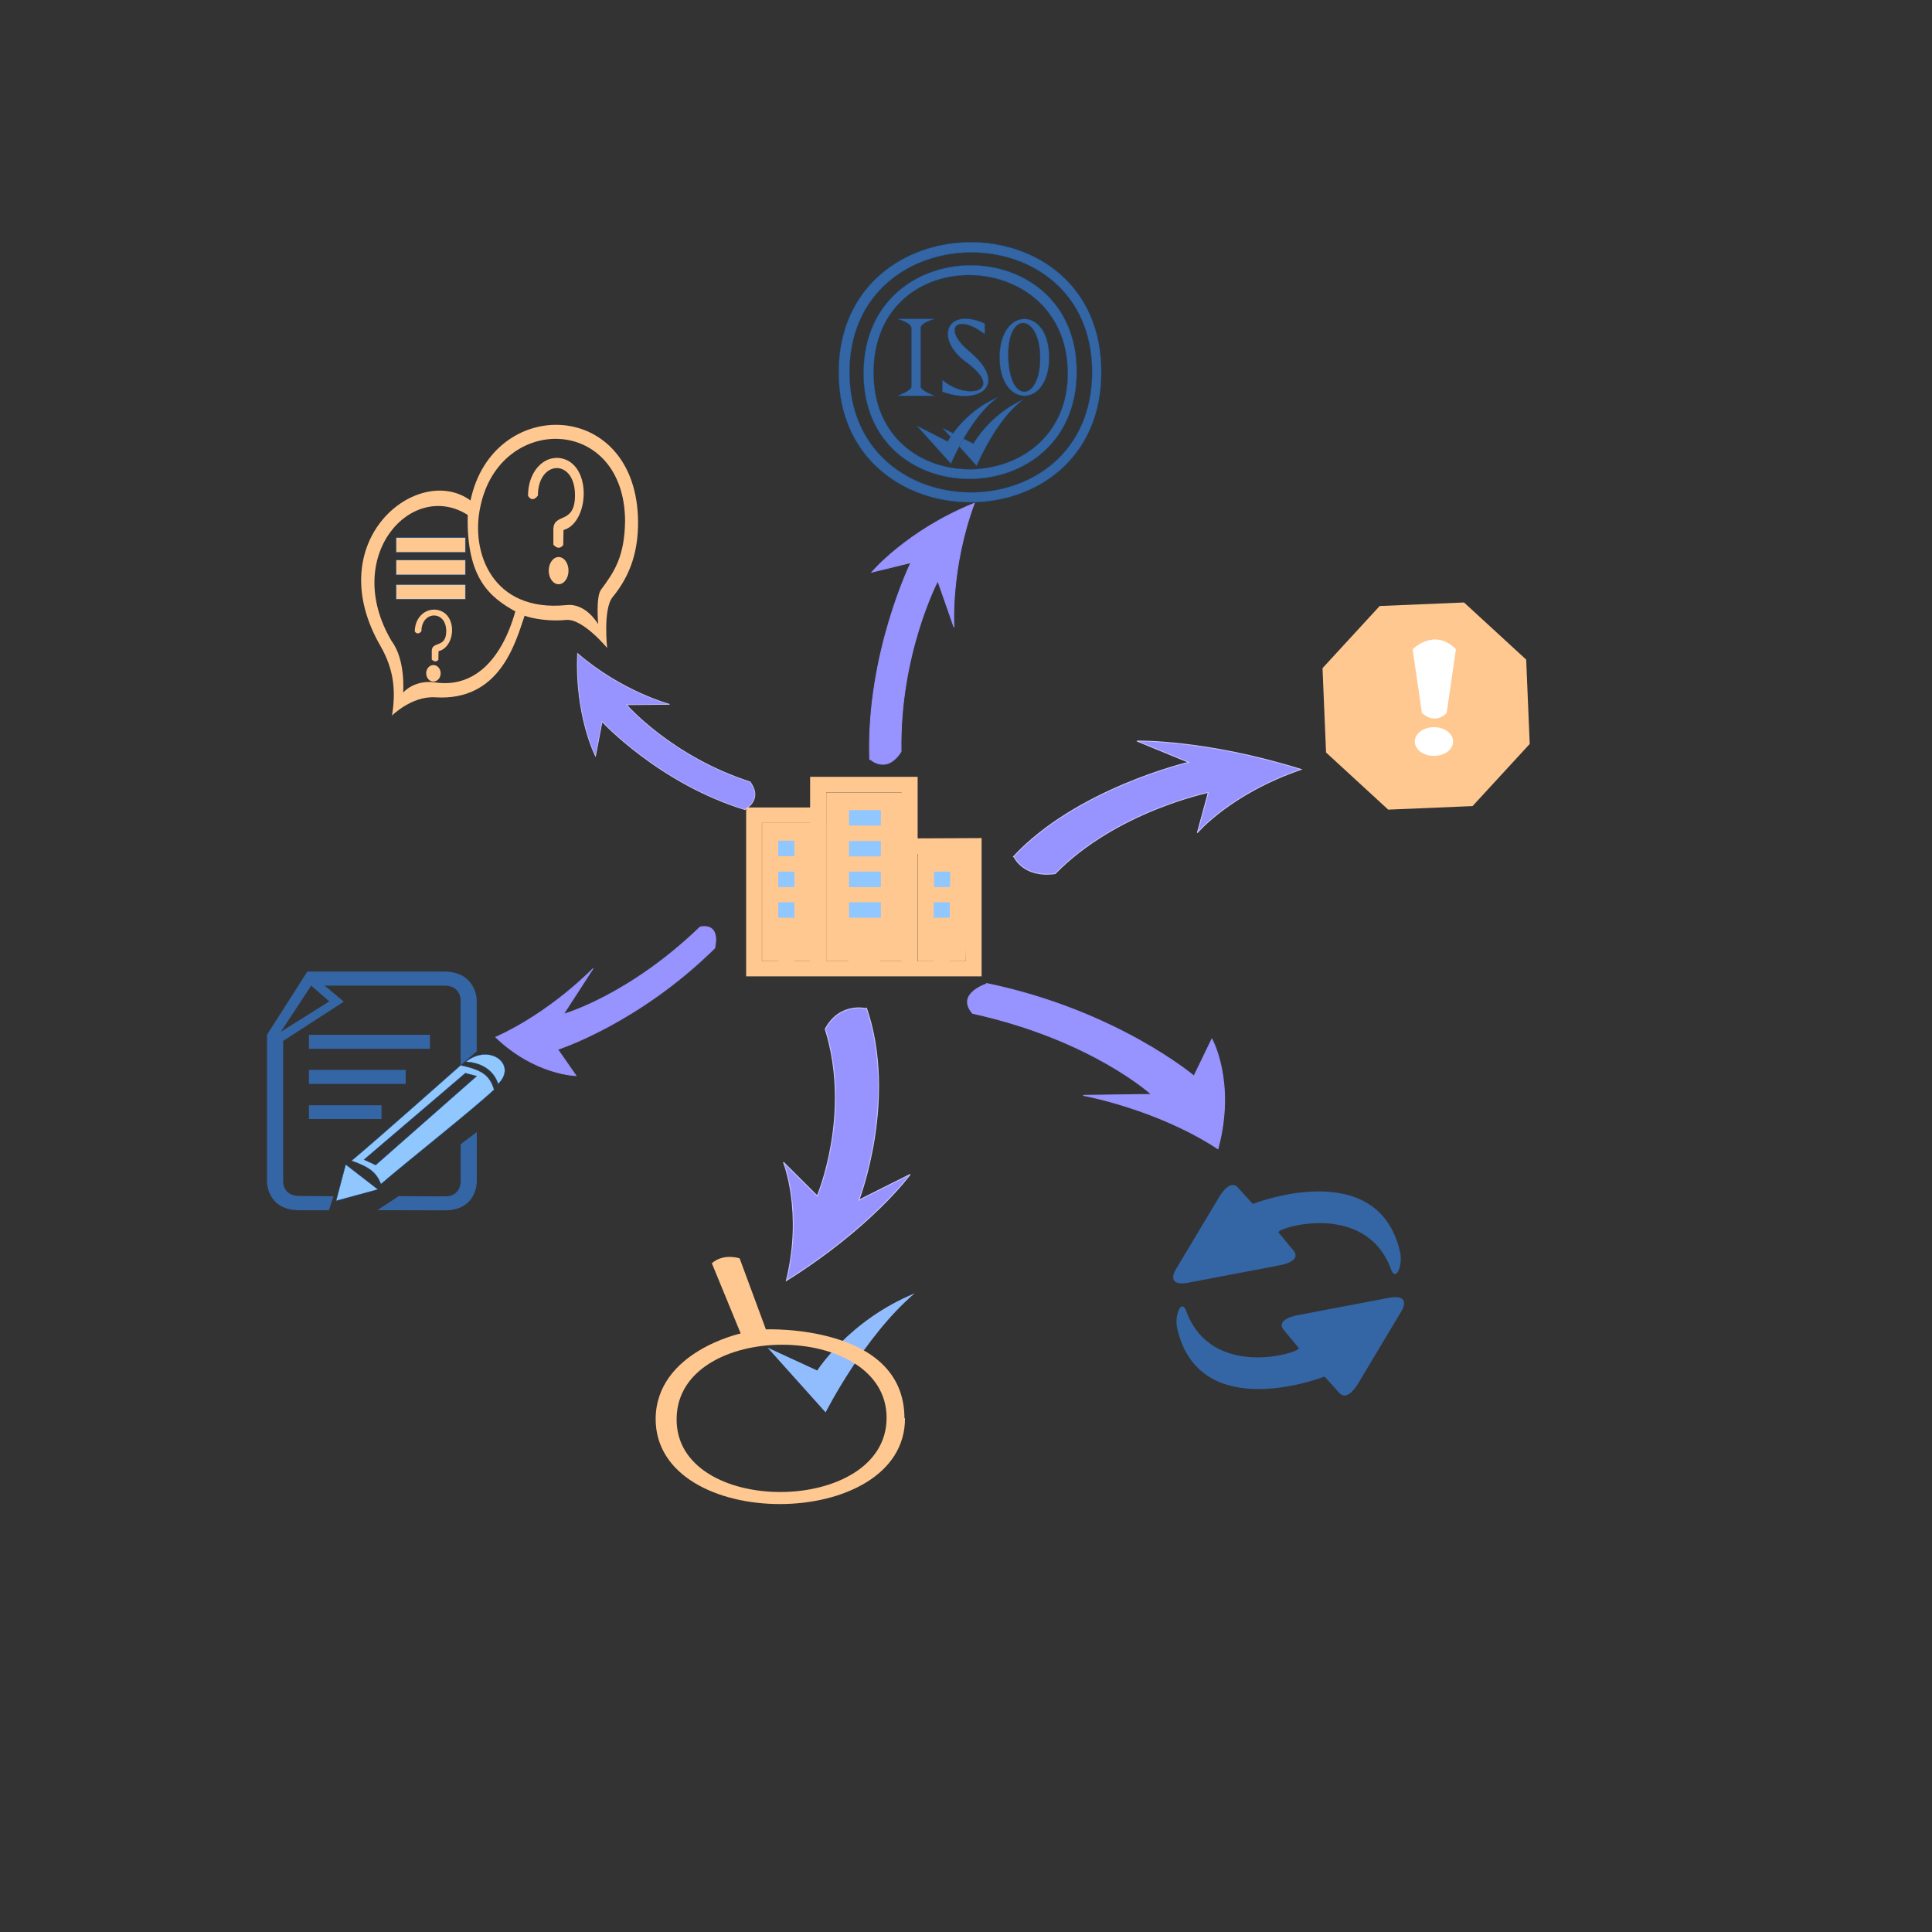 <?xml version="1.0" encoding="UTF-8" standalone="no"?>
<svg
   width="50mm"
   height="50mm"
   viewBox="0 0 50 50"
   version="1.1"
   id="svg2613"
   inkscape:version="1.2.2 (732a01da63, 2022-12-09)"
   sodipodi:docname="quality-small.svg"
   xmlns:inkscape="http://www.inkscape.org/namespaces/inkscape"
   xmlns:sodipodi="http://sodipodi.sourceforge.net/DTD/sodipodi-0.dtd"
   xmlns="http://www.w3.org/2000/svg"
   xmlns:svg="http://www.w3.org/2000/svg"
   xmlns:rdf="http://www.w3.org/1999/02/22-rdf-syntax-ns#"
   xmlns:cc="http://creativecommons.org/ns#"
   xmlns:dc="http://purl.org/dc/elements/1.1/">
  <rect x="0" y="0" width="50" height="50" fill="#333333" stroke="none"/>
  <defs
     id="defs2607">
    <linearGradient
       id="linearGradient5452"
       inkscape:swatch="solid">
      <stop
         style="stop-color:#90c7ff;stop-opacity:1;"
         offset="0"
         id="stop5450" />
    </linearGradient>
    <marker
       style="overflow:visible"
       id="marker16629"
       refX="0"
       refY="0"
       orient="auto"
       inkscape:stockid="Arrow1Mstart"
       inkscape:isstock="true">
      <path
         transform="matrix(0.4,0,0,0.4,4,0)"
         style="fill:#ffc890;fill-opacity:1;fill-rule:evenodd;stroke:#ffc890;stroke-width:1pt;stroke-opacity:1"
         d="M 0,0 5,-5 -12.5,0 5,5 Z"
         id="path16627" />
    </marker>
    <marker
       style="overflow:visible"
       id="marker16235"
       refX="0"
       refY="0"
       orient="auto"
       inkscape:stockid="Arrow1Mstart"
       inkscape:isstock="true">
      <path
         transform="matrix(0.4,0,0,0.4,4,0)"
         style="fill:#0b539d;fill-opacity:1;fill-rule:evenodd;stroke:#0b539d;stroke-width:1pt;stroke-opacity:1"
         d="M 0,0 5,-5 -12.5,0 5,5 Z"
         id="path16233" />
    </marker>
    <marker
       style="overflow:visible"
       id="marker15847"
       refX="0"
       refY="0"
       orient="auto"
       inkscape:stockid="Arrow1Mstart"
       inkscape:isstock="true">
      <path
         transform="matrix(0.4,0,0,0.4,4,0)"
         style="fill:#e5e50c;fill-opacity:1;fill-rule:evenodd;stroke:#e5e50c;stroke-width:1pt;stroke-opacity:1"
         d="M 0,0 5,-5 -12.5,0 5,5 Z"
         id="path15845" />
    </marker>
    <marker
       style="overflow:visible"
       id="marker15465"
       refX="0"
       refY="0"
       orient="auto"
       inkscape:stockid="Arrow1Mstart"
       inkscape:isstock="true">
      <path
         transform="matrix(0.4,0,0,0.4,4,0)"
         style="fill:#ffc890;fill-opacity:1;fill-rule:evenodd;stroke:#ffc890;stroke-width:1pt;stroke-opacity:1"
         d="M 0,0 5,-5 -12.5,0 5,5 Z"
         id="path15463" />
    </marker>
    <marker
       style="overflow:visible"
       id="marker15089"
       refX="0"
       refY="0"
       orient="auto"
       inkscape:stockid="Arrow1Mstart"
       inkscape:isstock="true">
      <path
         transform="matrix(0.4,0,0,0.4,4,0)"
         style="fill:#e5e50c;fill-opacity:1;fill-rule:evenodd;stroke:#e5e50c;stroke-width:1pt;stroke-opacity:1"
         d="M 0,0 5,-5 -12.5,0 5,5 Z"
         id="path15087" />
    </marker>
    <marker
       style="overflow:visible"
       id="marker14725"
       refX="0"
       refY="0"
       orient="auto"
       inkscape:stockid="Arrow1Mstart"
       inkscape:isstock="true">
      <path
         transform="matrix(0.4,0,0,0.4,4,0)"
         style="fill:#0b539d;fill-opacity:1;fill-rule:evenodd;stroke:#0b539d;stroke-width:1pt;stroke-opacity:1"
         d="M 0,0 5,-5 -12.5,0 5,5 Z"
         id="path14723" />
    </marker>
    <marker
       style="overflow:visible"
       id="marker14139"
       refX="0"
       refY="0"
       orient="auto"
       inkscape:stockid="Arrow1Mstart"
       inkscape:isstock="true">
      <path
         transform="matrix(0.4,0,0,0.4,4,0)"
         style="fill:#ffc890;fill-opacity:1;fill-rule:evenodd;stroke:#ffc890;stroke-width:1pt;stroke-opacity:1"
         d="M 0,0 5,-5 -12.5,0 5,5 Z"
         id="path14137" />
    </marker>
    <marker
       style="overflow:visible"
       id="Arrow2Mstart"
       refX="0"
       refY="0"
       orient="auto"
       inkscape:stockid="Arrow2Mstart"
       inkscape:isstock="true">
      <path
         transform="scale(0.6)"
         d="M 8.719,4.034 -2.207,0.016 8.719,-4.002 c -1.745,2.372 -1.735,5.617 -6e-7,8.035 z"
         style="fill:#e5e50c;fill-opacity:1;fill-rule:evenodd;stroke:#e5e50c;stroke-width:0.625;stroke-linejoin:round;stroke-opacity:1"
         id="path1688" />
    </marker>
    <marker
       style="overflow:visible"
       id="Arrow1Mstart"
       refX="0"
       refY="0"
       orient="auto"
       inkscape:stockid="Arrow1Mstart"
       inkscape:isstock="true">
      <path
         transform="matrix(0.4,0,0,0.4,4,0)"
         style="fill:#0b539d;fill-opacity:1;fill-rule:evenodd;stroke:#0b539d;stroke-width:1pt;stroke-opacity:1"
         d="M 0,0 5,-5 -12.5,0 5,5 Z"
         id="path1670" />
    </marker>
    <rect
       x="-79.507"
       y="15.214"
       width="45.773"
       height="46.17"
       id="rect5197" />
    <rect
       x="-67.336"
       y="25.4"
       width="13.758"
       height="10.716"
       id="rect5191" />
    <marker
       style="overflow:visible"
       id="Arrow1Lstart"
       refX="0.0"
       refY="0.0"
       orient="auto"
       inkscape:stockid="Arrow1Lstart"
       inkscape:isstock="true">
      <path
         transform="scale(0.8) translate(12.5,0)"
         style="fill-rule:evenodd;stroke:#90c7ff;stroke-width:1pt;stroke-opacity:1;fill:#90c7ff;fill-opacity:1"
         d="M 0.0,0.0 L 5.0,-5.0 L -12.5,0.0 L 5.0,5.0 L 0.0,0.0 z "
         id="path1664" />
    </marker>
    <pattern
       id="EMFhbasepattern"
       patternUnits="userSpaceOnUse"
       width="6"
       height="6"
       x="0"
       y="0" />
    <pattern
       id="EMFhbasepattern-4"
       patternUnits="userSpaceOnUse"
       width="6"
       height="6"
       x="0"
       y="0" />
    <pattern
       id="EMFhbasepattern-6"
       patternUnits="userSpaceOnUse"
       width="6"
       height="6"
       x="0"
       y="0" />
    <pattern
       id="EMFhbasepattern-65"
       patternUnits="userSpaceOnUse"
       width="6"
       height="6"
       x="0"
       y="0" />
    <pattern
       id="EMFhbasepattern-63"
       patternUnits="userSpaceOnUse"
       width="6"
       height="6"
       x="0"
       y="0" />
    <marker
       style="overflow:visible"
       id="Arrow1Lstart-3"
       refX="0.0"
       refY="0.0"
       orient="auto"
       inkscape:stockid="Arrow1Lstart"
       inkscape:isstock="true">
      <path
         transform="scale(0.8) translate(12.5,0)"
         style="fill-rule:evenodd;stroke:#e5e50c;stroke-width:1pt;stroke-opacity:1;fill:#e5e50c;fill-opacity:1"
         d="M 0.0,0.0 L 5.0,-5.0 L -12.5,0.0 L 5.0,5.0 L 0.0,0.0 z "
         id="path1664-8" />
    </marker>
    <pattern
       id="EMFhbasepattern-7"
       patternUnits="userSpaceOnUse"
       width="6"
       height="6"
       x="0"
       y="0" />
    <pattern
       id="EMFhbasepattern-4-2"
       patternUnits="userSpaceOnUse"
       width="6"
       height="6"
       x="0"
       y="0" />
    <marker
       style="overflow:visible"
       id="Arrow1Lstart-4"
       refX="0.0"
       refY="0.0"
       orient="auto"
       inkscape:stockid="Arrow1Lstart"
       inkscape:isstock="true">
      <path
         transform="scale(0.8) translate(12.5,0)"
         style="fill-rule:evenodd;stroke:#000000;stroke-width:1.0pt"
         d="M 0.0,0.0 L 5.0,-5.0 L -12.5,0.0 L 5.0,5.0 L 0.0,0.0 z "
         id="path1664-3" />
    </marker>
    <pattern
       id="EMFhbasepattern-3"
       patternUnits="userSpaceOnUse"
       width="6"
       height="6"
       x="0"
       y="0" />
    <pattern
       id="EMFhbasepattern-79"
       patternUnits="userSpaceOnUse"
       width="6"
       height="6"
       x="0"
       y="0" />
    <marker
       style="overflow:visible"
       id="Arrow1Lstart-3-9"
       refX="0"
       refY="0"
       orient="auto"
       inkscape:stockid="Arrow1Lstart"
       inkscape:isstock="true">
      <path
         transform="matrix(0.8,0,0,0.8,10,0)"
         style="fill:#0b539d;fill-opacity:1;fill-rule:evenodd;stroke:#0b539d;stroke-width:1pt;stroke-opacity:1"
         d="M 0,0 5,-5 -12.5,0 5,5 Z"
         id="path1664-8-2" />
    </marker>
    <marker
       style="overflow:visible"
       id="Arrow1Lstart-3-9-2"
       refX="0"
       refY="0"
       orient="auto"
       inkscape:stockid="Arrow1Lstart"
       inkscape:isstock="true">
      <path
         transform="matrix(0.8,0,0,0.8,10,0)"
         style="fill:#0b539d;fill-opacity:1;fill-rule:evenodd;stroke:#0b539d;stroke-width:1pt;stroke-opacity:1"
         d="M 0,0 5,-5 -12.5,0 5,5 Z"
         id="path1664-8-2-2" />
    </marker>
    <marker
       style="overflow:visible"
       id="Arrow1Lstart-3-9-2-8"
       refX="0"
       refY="0"
       orient="auto"
       inkscape:stockid="Arrow1Lstart"
       inkscape:isstock="true">
      <path
         transform="matrix(0.8,0,0,0.8,10,0)"
         style="fill:#ffc890;fill-opacity:1;fill-rule:evenodd;stroke:#ffc890;stroke-width:1pt;stroke-opacity:1"
         d="M 0,0 5,-5 -12.5,0 5,5 Z"
         id="path1664-8-2-2-3" />
    </marker>
    <marker
       style="overflow:visible"
       id="Arrow1Lstart-3-9-2-86"
       refX="0"
       refY="0"
       orient="auto"
       inkscape:stockid="Arrow1Lstart"
       inkscape:isstock="true">
      <path
         transform="matrix(0.8,0,0,0.8,10,0)"
         style="fill:#e5e50c;fill-opacity:1;fill-rule:evenodd;stroke:#e5e50c;stroke-width:1pt;stroke-opacity:1"
         d="M 0,0 5,-5 -12.5,0 5,5 Z"
         id="path1664-8-2-2-8" />
    </marker>
    <marker
       style="overflow:visible"
       id="Arrow1Lstart-3-9-2-85"
       refX="0"
       refY="0"
       orient="auto"
       inkscape:stockid="Arrow1Lstart"
       inkscape:isstock="true">
      <path
         transform="matrix(0.8,0,0,0.8,10,0)"
         style="fill:#ffc890;fill-opacity:1;fill-rule:evenodd;stroke:#ffc890;stroke-width:1pt;stroke-opacity:1"
         d="M 0,0 5,-5 -12.5,0 5,5 Z"
         id="path1664-8-2-2-4" />
    </marker>
    <marker
       style="overflow:visible"
       id="Arrow1Lstart-3-9-2-85-3"
       refX="0"
       refY="0"
       orient="auto"
       inkscape:stockid="Arrow1Lstart"
       inkscape:isstock="true">
      <path
         transform="matrix(0.8,0,0,0.8,10,0)"
         style="fill:#0b539d;fill-opacity:1;fill-rule:evenodd;stroke:#0b539d;stroke-width:1pt;stroke-opacity:1"
         d="M 0,0 5,-5 -12.5,0 5,5 Z"
         id="path1664-8-2-2-4-8" />
    </marker>
    <marker
       style="overflow:visible"
       id="Arrow1Lstart-3-9-2-85-3-9"
       refX="0"
       refY="0"
       orient="auto"
       inkscape:stockid="Arrow1Lstart"
       inkscape:isstock="true">
      <path
         transform="matrix(0.8,0,0,0.8,10,0)"
         style="fill:#e5e50c;fill-opacity:1;fill-rule:evenodd;stroke:#e5e50c;stroke-width:1pt;stroke-opacity:1"
         d="M 0,0 5,-5 -12.5,0 5,5 Z"
         id="path1664-8-2-2-4-8-7" />
    </marker>
    <marker
       style="overflow:visible"
       id="Arrow1Lstart-3-9-2-85-3-9-8"
       refX="0"
       refY="0"
       orient="auto"
       inkscape:stockid="Arrow1Lstart"
       inkscape:isstock="true">
      <path
         transform="matrix(0.8,0,0,0.8,10,0)"
         style="fill:#ffc890;fill-opacity:1;fill-rule:evenodd;stroke:#ffc890;stroke-width:1pt;stroke-opacity:1"
         d="M 0,0 5,-5 -12.5,0 5,5 Z"
         id="path1664-8-2-2-4-8-7-3" />
    </marker>
    <marker
       style="overflow:visible"
       id="Arrow1Lstart-0"
       refX="0.0"
       refY="0.0"
       orient="auto"
       inkscape:stockid="Arrow1Lstart"
       inkscape:isstock="true">
      <path
         transform="scale(0.8) translate(12.5,0)"
         style="fill-rule:evenodd;stroke:#000000;stroke-width:1.0pt"
         d="M 0.0,0.0 L 5.0,-5.0 L -12.5,0.0 L 5.0,5.0 L 0.0,0.0 z "
         id="path1664-6" />
    </marker>
    <pattern
       id="EMFhbasepattern-68"
       patternUnits="userSpaceOnUse"
       width="6"
       height="6"
       x="0"
       y="0" />
    <rect
       x="-79.507"
       y="15.214"
       width="45.773"
       height="46.17"
       id="rect5197-8" />
    <rect
       x="-67.336"
       y="25.4"
       width="13.758"
       height="10.716"
       id="rect5191-8" />
    <marker
       style="overflow:visible"
       id="Arrow1Lstart-7"
       refX="0.0"
       refY="0.0"
       orient="auto"
       inkscape:stockid="Arrow1Lstart"
       inkscape:isstock="true">
      <path
         transform="scale(0.8) translate(12.5,0)"
         style="fill-rule:evenodd;stroke:#90c7ff;stroke-width:1pt;stroke-opacity:1;fill:#90c7ff;fill-opacity:1"
         d="M 0.0,0.0 L 5.0,-5.0 L -12.5,0.0 L 5.0,5.0 L 0.0,0.0 z "
         id="path1664-4" />
    </marker>
    <pattern
       id="EMFhbasepattern-652"
       patternUnits="userSpaceOnUse"
       width="6"
       height="6"
       x="0"
       y="0" />
    <pattern
       id="EMFhbasepattern-4-4"
       patternUnits="userSpaceOnUse"
       width="6"
       height="6"
       x="0"
       y="0" />
    <pattern
       id="EMFhbasepattern-6-2"
       patternUnits="userSpaceOnUse"
       width="6"
       height="6"
       x="0"
       y="0" />
    <pattern
       id="EMFhbasepattern-65-1"
       patternUnits="userSpaceOnUse"
       width="6"
       height="6"
       x="0"
       y="0" />
    <pattern
       id="EMFhbasepattern-63-1"
       patternUnits="userSpaceOnUse"
       width="6"
       height="6"
       x="0"
       y="0" />
    <marker
       style="overflow:visible"
       id="Arrow1Lstart-3-4"
       refX="0.0"
       refY="0.0"
       orient="auto"
       inkscape:stockid="Arrow1Lstart"
       inkscape:isstock="true">
      <path
         transform="scale(0.8) translate(12.5,0)"
         style="fill-rule:evenodd;stroke:#e5e50c;stroke-width:1pt;stroke-opacity:1;fill:#e5e50c;fill-opacity:1"
         d="M 0.0,0.0 L 5.0,-5.0 L -12.5,0.0 L 5.0,5.0 L 0.0,0.0 z "
         id="path1664-8-7" />
    </marker>
    <pattern
       id="EMFhbasepattern-7-1"
       patternUnits="userSpaceOnUse"
       width="6"
       height="6"
       x="0"
       y="0" />
    <pattern
       id="EMFhbasepattern-4-2-2"
       patternUnits="userSpaceOnUse"
       width="6"
       height="6"
       x="0"
       y="0" />
    <marker
       style="overflow:visible"
       id="Arrow1Lstart-4-3"
       refX="0.0"
       refY="0.0"
       orient="auto"
       inkscape:stockid="Arrow1Lstart"
       inkscape:isstock="true">
      <path
         transform="scale(0.8) translate(12.5,0)"
         style="fill-rule:evenodd;stroke:#000000;stroke-width:1.0pt"
         d="M 0.0,0.0 L 5.0,-5.0 L -12.5,0.0 L 5.0,5.0 L 0.0,0.0 z "
         id="path1664-3-4" />
    </marker>
    <pattern
       id="EMFhbasepattern-3-0"
       patternUnits="userSpaceOnUse"
       width="6"
       height="6"
       x="0"
       y="0" />
    <pattern
       id="EMFhbasepattern-79-3"
       patternUnits="userSpaceOnUse"
       width="6"
       height="6"
       x="0"
       y="0" />
    <marker
       style="overflow:visible"
       id="Arrow1Lstart-3-9-9"
       refX="0"
       refY="0"
       orient="auto"
       inkscape:stockid="Arrow1Lstart"
       inkscape:isstock="true">
      <path
         transform="matrix(0.8,0,0,0.8,10,0)"
         style="fill:#0b539d;fill-opacity:1;fill-rule:evenodd;stroke:#0b539d;stroke-width:1pt;stroke-opacity:1"
         d="M 0,0 5,-5 -12.5,0 5,5 Z"
         id="path1664-8-2-4" />
    </marker>
    <marker
       style="overflow:visible"
       id="Arrow1Lstart-3-9-2-6"
       refX="0"
       refY="0"
       orient="auto"
       inkscape:stockid="Arrow1Lstart"
       inkscape:isstock="true">
      <path
         transform="matrix(0.8,0,0,0.8,10,0)"
         style="fill:#0b539d;fill-opacity:1;fill-rule:evenodd;stroke:#0b539d;stroke-width:1pt;stroke-opacity:1"
         d="M 0,0 5,-5 -12.5,0 5,5 Z"
         id="path1664-8-2-2-5" />
    </marker>
    <marker
       style="overflow:visible"
       id="Arrow1Lstart-3-9-2-8-7"
       refX="0"
       refY="0"
       orient="auto"
       inkscape:stockid="Arrow1Lstart"
       inkscape:isstock="true">
      <path
         transform="matrix(0.8,0,0,0.8,10,0)"
         style="fill:#ffc890;fill-opacity:1;fill-rule:evenodd;stroke:#ffc890;stroke-width:1pt;stroke-opacity:1"
         d="M 0,0 5,-5 -12.5,0 5,5 Z"
         id="path1664-8-2-2-3-2" />
    </marker>
    <marker
       style="overflow:visible"
       id="Arrow1Lstart-3-9-2-86-6"
       refX="0"
       refY="0"
       orient="auto"
       inkscape:stockid="Arrow1Lstart"
       inkscape:isstock="true">
      <path
         transform="matrix(0.8,0,0,0.8,10,0)"
         style="fill:#e5e50c;fill-opacity:1;fill-rule:evenodd;stroke:#e5e50c;stroke-width:1pt;stroke-opacity:1"
         d="M 0,0 5,-5 -12.5,0 5,5 Z"
         id="path1664-8-2-2-8-5" />
    </marker>
    <marker
       style="overflow:visible"
       id="Arrow1Lstart-3-9-2-85-37"
       refX="0"
       refY="0"
       orient="auto"
       inkscape:stockid="Arrow1Lstart"
       inkscape:isstock="true">
      <path
         transform="matrix(0.8,0,0,0.8,10,0)"
         style="fill:#ffc890;fill-opacity:1;fill-rule:evenodd;stroke:#ffc890;stroke-width:1pt;stroke-opacity:1"
         d="M 0,0 5,-5 -12.5,0 5,5 Z"
         id="path1664-8-2-2-4-5" />
    </marker>
    <marker
       style="overflow:visible"
       id="Arrow1Lstart-3-9-2-85-3-2"
       refX="0"
       refY="0"
       orient="auto"
       inkscape:stockid="Arrow1Lstart"
       inkscape:isstock="true">
      <path
         transform="matrix(0.8,0,0,0.8,10,0)"
         style="fill:#0b539d;fill-opacity:1;fill-rule:evenodd;stroke:#0b539d;stroke-width:1pt;stroke-opacity:1"
         d="M 0,0 5,-5 -12.5,0 5,5 Z"
         id="path1664-8-2-2-4-8-0" />
    </marker>
    <marker
       style="overflow:visible"
       id="Arrow1Lstart-3-9-2-85-3-9-7"
       refX="0"
       refY="0"
       orient="auto"
       inkscape:stockid="Arrow1Lstart"
       inkscape:isstock="true">
      <path
         transform="matrix(0.8,0,0,0.8,10,0)"
         style="fill:#e5e50c;fill-opacity:1;fill-rule:evenodd;stroke:#e5e50c;stroke-width:1pt;stroke-opacity:1"
         d="M 0,0 5,-5 -12.5,0 5,5 Z"
         id="path1664-8-2-2-4-8-7-9" />
    </marker>
    <marker
       style="overflow:visible"
       id="Arrow1Lstart-3-9-2-85-3-9-8-2"
       refX="0"
       refY="0"
       orient="auto"
       inkscape:stockid="Arrow1Lstart"
       inkscape:isstock="true">
      <path
         transform="matrix(0.8,0,0,0.8,10,0)"
         style="fill:#ffc890;fill-opacity:1;fill-rule:evenodd;stroke:#ffc890;stroke-width:1pt;stroke-opacity:1"
         d="M 0,0 5,-5 -12.5,0 5,5 Z"
         id="path1664-8-2-2-4-8-7-3-9" />
    </marker>
    <marker
       style="overflow:visible"
       id="Arrow1Lstart-8"
       refX="0.0"
       refY="0.0"
       orient="auto"
       inkscape:stockid="Arrow1Lstart"
       inkscape:isstock="true">
      <path
         transform="scale(0.8) translate(12.5,0)"
         style="fill-rule:evenodd;stroke:#000000;stroke-width:1.0pt"
         d="M 0.0,0.0 L 5.0,-5.0 L -12.5,0.0 L 5.0,5.0 L 0.0,0.0 z "
         id="path1664-55" />
    </marker>
    <pattern
       id="EMFhbasepattern-46"
       patternUnits="userSpaceOnUse"
       width="6"
       height="6"
       x="0"
       y="0" />
    <pattern
       id="EMFhbasepattern-4-58"
       patternUnits="userSpaceOnUse"
       width="6"
       height="6"
       x="0"
       y="0" />
    <pattern
       id="EMFhbasepattern-6-6"
       patternUnits="userSpaceOnUse"
       width="6"
       height="6"
       x="0"
       y="0" />
    <pattern
       id="EMFhbasepattern-65-3"
       patternUnits="userSpaceOnUse"
       width="6"
       height="6"
       x="0"
       y="0" />
    <pattern
       id="EMFhbasepattern-63-8"
       patternUnits="userSpaceOnUse"
       width="6"
       height="6"
       x="0"
       y="0" />
    <pattern
       id="EMFhbasepattern-3-17"
       patternUnits="userSpaceOnUse"
       width="6"
       height="6"
       x="0"
       y="0" />
    <marker
       style="overflow:visible"
       id="Arrow1Lstart-3-48"
       refX="0.0"
       refY="0.0"
       orient="auto"
       inkscape:stockid="Arrow1Lstart"
       inkscape:isstock="true">
      <path
         transform="scale(0.8) translate(12.5,0)"
         style="fill-rule:evenodd;stroke:#000000;stroke-width:1.0pt"
         d="M 0.0,0.0 L 5.0,-5.0 L -12.5,0.0 L 5.0,5.0 L 0.0,0.0 z "
         id="path1664-5" />
    </marker>
    <pattern
       id="EMFhbasepattern-5"
       patternUnits="userSpaceOnUse"
       width="6"
       height="6"
       x="0"
       y="0" />
    <rect
       x="-79.507"
       y="15.214"
       width="45.773"
       height="46.17"
       id="rect5197-89" />
    <rect
       x="-67.336"
       y="25.4"
       width="13.758"
       height="10.716"
       id="rect5191-7" />
    <marker
       style="overflow:visible"
       id="Arrow1Lstart-7-6"
       refX="0.0"
       refY="0.0"
       orient="auto"
       inkscape:stockid="Arrow1Lstart"
       inkscape:isstock="true">
      <path
         transform="scale(0.8) translate(12.5,0)"
         style="fill-rule:evenodd;stroke:#000000;stroke-width:1.0pt"
         d="M 0.0,0.0 L 5.0,-5.0 L -12.5,0.0 L 5.0,5.0 L 0.0,0.0 z "
         id="path1664-38" />
    </marker>
    <pattern
       id="EMFhbasepattern-57"
       patternUnits="userSpaceOnUse"
       width="6"
       height="6"
       x="0"
       y="0" />
    <pattern
       id="EMFhbasepattern-4-5"
       patternUnits="userSpaceOnUse"
       width="6"
       height="6"
       x="0"
       y="0" />
    <pattern
       id="EMFhbasepattern-6-2-5"
       patternUnits="userSpaceOnUse"
       width="6"
       height="6"
       x="0"
       y="0" />
    <pattern
       id="EMFhbasepattern-65-7"
       patternUnits="userSpaceOnUse"
       width="6"
       height="6"
       x="0"
       y="0" />
    <pattern
       id="EMFhbasepattern-63-1-8"
       patternUnits="userSpaceOnUse"
       width="6"
       height="6"
       x="0"
       y="0" />
    <marker
       style="overflow:visible"
       id="Arrow1Lstart-3-1"
       refX="0.0"
       refY="0.0"
       orient="auto"
       inkscape:stockid="Arrow1Lstart"
       inkscape:isstock="true">
      <path
         transform="scale(0.8) translate(12.5,0)"
         style="fill-rule:evenodd;stroke:#000000;stroke-width:1.0pt"
         d="M 0.0,0.0 L 5.0,-5.0 L -12.5,0.0 L 5.0,5.0 L 0.0,0.0 z "
         id="path1664-8-5" />
    </marker>
    <pattern
       id="EMFhbasepattern-7-9"
       patternUnits="userSpaceOnUse"
       width="6"
       height="6"
       x="0"
       y="0" />
    <pattern
       id="EMFhbasepattern-4-2-8"
       patternUnits="userSpaceOnUse"
       width="6"
       height="6"
       x="0"
       y="0" />
    <marker
       style="overflow:visible"
       id="Arrow1Lstart-4-7"
       refX="0.0"
       refY="0.0"
       orient="auto"
       inkscape:stockid="Arrow1Lstart"
       inkscape:isstock="true">
      <path
         transform="scale(0.8) translate(12.5,0)"
         style="fill-rule:evenodd;stroke:#000000;stroke-width:1.0pt"
         d="M 0.0,0.0 L 5.0,-5.0 L -12.5,0.0 L 5.0,5.0 L 0.0,0.0 z "
         id="path1664-3-1" />
    </marker>
    <pattern
       id="EMFhbasepattern-3-1"
       patternUnits="userSpaceOnUse"
       width="6"
       height="6"
       x="0"
       y="0" />
    <rect
       x="-79.507"
       y="15.214"
       width="45.773"
       height="46.17"
       id="rect5197-1" />
    <rect
       x="-67.336"
       y="25.4"
       width="13.758"
       height="10.716"
       id="rect5191-4" />
    <marker
       style="overflow:visible"
       id="Arrow1Lstart-30"
       refX="0.0"
       refY="0.0"
       orient="auto"
       inkscape:stockid="Arrow1Lstart"
       inkscape:isstock="true">
      <path
         transform="scale(0.8) translate(12.5,0)"
         style="fill-rule:evenodd;stroke:#000000;stroke-width:1.0pt"
         d="M 0.0,0.0 L 5.0,-5.0 L -12.5,0.0 L 5.0,5.0 L 0.0,0.0 z "
         id="path1664-53" />
    </marker>
    <pattern
       id="EMFhbasepattern-2"
       patternUnits="userSpaceOnUse"
       width="6"
       height="6"
       x="0"
       y="0" />
    <pattern
       id="EMFhbasepattern-4-22"
       patternUnits="userSpaceOnUse"
       width="6"
       height="6"
       x="0"
       y="0" />
    <pattern
       id="EMFhbasepattern-6-68"
       patternUnits="userSpaceOnUse"
       width="6"
       height="6"
       x="0"
       y="0" />
    <pattern
       id="EMFhbasepattern-65-17"
       patternUnits="userSpaceOnUse"
       width="6"
       height="6"
       x="0"
       y="0" />
    <pattern
       id="EMFhbasepattern-63-5"
       patternUnits="userSpaceOnUse"
       width="6"
       height="6"
       x="0"
       y="0" />
    <marker
       style="overflow:visible"
       id="Arrow1Lstart-3-8"
       refX="0.0"
       refY="0.0"
       orient="auto"
       inkscape:stockid="Arrow1Lstart"
       inkscape:isstock="true">
      <path
         transform="scale(0.8) translate(12.5,0)"
         style="fill-rule:evenodd;stroke:#000000;stroke-width:1.0pt"
         d="M 0.0,0.0 L 5.0,-5.0 L -12.5,0.0 L 5.0,5.0 L 0.0,0.0 z "
         id="path1664-8-3" />
    </marker>
    <pattern
       id="EMFhbasepattern-7-5"
       patternUnits="userSpaceOnUse"
       width="6"
       height="6"
       x="0"
       y="0" />
    <pattern
       id="EMFhbasepattern-4-2-6"
       patternUnits="userSpaceOnUse"
       width="6"
       height="6"
       x="0"
       y="0" />
    <marker
       style="overflow:visible"
       id="Arrow1Lstart-4-1"
       refX="0.0"
       refY="0.0"
       orient="auto"
       inkscape:stockid="Arrow1Lstart"
       inkscape:isstock="true">
      <path
         transform="scale(0.8) translate(12.5,0)"
         style="fill-rule:evenodd;stroke:#000000;stroke-width:1.0pt"
         d="M 0.0,0.0 L 5.0,-5.0 L -12.5,0.0 L 5.0,5.0 L 0.0,0.0 z "
         id="path1664-3-3" />
    </marker>
    <pattern
       id="EMFhbasepattern-3-9"
       patternUnits="userSpaceOnUse"
       width="6"
       height="6"
       x="0"
       y="0" />
    <pattern
       id="EMFhbasepattern-67"
       patternUnits="userSpaceOnUse"
       width="6"
       height="6"
       x="0"
       y="0" />
    <pattern
       id="EMFhbasepattern-8"
       patternUnits="userSpaceOnUse"
       width="6"
       height="6"
       x="0"
       y="0" />
    <marker
       style="overflow:visible"
       id="Arrow1Lstart-3-6"
       refX="0"
       refY="0"
       orient="auto"
       inkscape:stockid="Arrow1Lstart"
       inkscape:isstock="true">
      <path
         transform="matrix(0.8,0,0,0.8,10,0)"
         style="fill:#e5e50c;fill-opacity:1;fill-rule:evenodd;stroke:#e5e50c;stroke-width:1pt;stroke-opacity:1"
         d="M 0,0 5,-5 -12.5,0 5,5 Z"
         id="path1664-8-4" />
    </marker>
    <marker
       style="overflow:visible"
       id="Arrow1Lstart-3-9-8"
       refX="0"
       refY="0"
       orient="auto"
       inkscape:stockid="Arrow1Lstart"
       inkscape:isstock="true">
      <path
         transform="matrix(0.8,0,0,0.8,10,0)"
         style="fill:#0b539d;fill-opacity:1;fill-rule:evenodd;stroke:#0b539d;stroke-width:1pt;stroke-opacity:1"
         d="M 0,0 5,-5 -12.5,0 5,5 Z"
         id="path1664-8-2-7" />
    </marker>
    <marker
       style="overflow:visible"
       id="Arrow1Lstart-3-9-2-5"
       refX="0"
       refY="0"
       orient="auto"
       inkscape:stockid="Arrow1Lstart"
       inkscape:isstock="true">
      <path
         transform="matrix(0.8,0,0,0.8,10,0)"
         style="fill:#0b539d;fill-opacity:1;fill-rule:evenodd;stroke:#0b539d;stroke-width:1pt;stroke-opacity:1"
         d="M 0,0 5,-5 -12.5,0 5,5 Z"
         id="path1664-8-2-2-7" />
    </marker>
    <marker
       style="overflow:visible"
       id="Arrow1Lstart-3-9-2-8-9"
       refX="0"
       refY="0"
       orient="auto"
       inkscape:stockid="Arrow1Lstart"
       inkscape:isstock="true">
      <path
         transform="matrix(0.8,0,0,0.8,10,0)"
         style="fill:#ffc890;fill-opacity:1;fill-rule:evenodd;stroke:#ffc890;stroke-width:1pt;stroke-opacity:1"
         d="M 0,0 5,-5 -12.5,0 5,5 Z"
         id="path1664-8-2-2-3-0" />
    </marker>
    <marker
       style="overflow:visible"
       id="Arrow1Lstart-3-9-2-86-7"
       refX="0"
       refY="0"
       orient="auto"
       inkscape:stockid="Arrow1Lstart"
       inkscape:isstock="true">
      <path
         transform="matrix(0.8,0,0,0.8,10,0)"
         style="fill:#e5e50c;fill-opacity:1;fill-rule:evenodd;stroke:#e5e50c;stroke-width:1pt;stroke-opacity:1"
         d="M 0,0 5,-5 -12.5,0 5,5 Z"
         id="path1664-8-2-2-8-4" />
    </marker>
    <marker
       style="overflow:visible"
       id="Arrow1Lstart-3-9-2-85-6"
       refX="0"
       refY="0"
       orient="auto"
       inkscape:stockid="Arrow1Lstart"
       inkscape:isstock="true">
      <path
         transform="matrix(0.8,0,0,0.8,10,0)"
         style="fill:#ffc890;fill-opacity:1;fill-rule:evenodd;stroke:#ffc890;stroke-width:1pt;stroke-opacity:1"
         d="M 0,0 5,-5 -12.5,0 5,5 Z"
         id="path1664-8-2-2-4-9" />
    </marker>
    <marker
       style="overflow:visible"
       id="Arrow1Lstart-3-9-2-85-3-91"
       refX="0"
       refY="0"
       orient="auto"
       inkscape:stockid="Arrow1Lstart"
       inkscape:isstock="true">
      <path
         transform="matrix(0.8,0,0,0.8,10,0)"
         style="fill:#0b539d;fill-opacity:1;fill-rule:evenodd;stroke:#0b539d;stroke-width:1pt;stroke-opacity:1"
         d="M 0,0 5,-5 -12.5,0 5,5 Z"
         id="path1664-8-2-2-4-8-8" />
    </marker>
    <marker
       style="overflow:visible"
       id="Arrow1Lstart-3-9-2-85-3-9-70"
       refX="0"
       refY="0"
       orient="auto"
       inkscape:stockid="Arrow1Lstart"
       inkscape:isstock="true">
      <path
         transform="matrix(0.8,0,0,0.8,10,0)"
         style="fill:#e5e50c;fill-opacity:1;fill-rule:evenodd;stroke:#e5e50c;stroke-width:1pt;stroke-opacity:1"
         d="M 0,0 5,-5 -12.5,0 5,5 Z"
         id="path1664-8-2-2-4-8-7-0" />
    </marker>
    <marker
       style="overflow:visible"
       id="Arrow1Lstart-3-9-2-85-3-9-8-6"
       refX="0"
       refY="0"
       orient="auto"
       inkscape:stockid="Arrow1Lstart"
       inkscape:isstock="true">
      <path
         transform="matrix(0.8,0,0,0.8,10,0)"
         style="fill:#ffc890;fill-opacity:1;fill-rule:evenodd;stroke:#ffc890;stroke-width:1pt;stroke-opacity:1"
         d="M 0,0 5,-5 -12.5,0 5,5 Z"
         id="path1664-8-2-2-4-8-7-3-8" />
    </marker>
    <marker
       style="overflow:visible"
       id="Arrow1Lstart-3-6-3"
       refX="0"
       refY="0"
       orient="auto"
       inkscape:stockid="Arrow1Lstart"
       inkscape:isstock="true">
      <path
         transform="matrix(0.8,0,0,0.8,10,0)"
         style="fill:#e5e50c;fill-opacity:1;fill-rule:evenodd;stroke:#e5e50c;stroke-width:1pt;stroke-opacity:1"
         d="M 0,0 5,-5 -12.5,0 5,5 Z"
         id="path1664-8-4-8" />
    </marker>
    <marker
       style="overflow:visible"
       id="Arrow1Lstart-3-9-8-8"
       refX="0"
       refY="0"
       orient="auto"
       inkscape:stockid="Arrow1Lstart"
       inkscape:isstock="true">
      <path
         transform="matrix(0.8,0,0,0.8,10,0)"
         style="fill:#0b539d;fill-opacity:1;fill-rule:evenodd;stroke:#0b539d;stroke-width:1pt;stroke-opacity:1"
         d="M 0,0 5,-5 -12.5,0 5,5 Z"
         id="path1664-8-2-7-2" />
    </marker>
    <marker
       style="overflow:visible"
       id="Arrow1Lstart-3-9-2-5-2"
       refX="0"
       refY="0"
       orient="auto"
       inkscape:stockid="Arrow1Lstart"
       inkscape:isstock="true">
      <path
         transform="matrix(0.8,0,0,0.8,10,0)"
         style="fill:#0b539d;fill-opacity:1;fill-rule:evenodd;stroke:#0b539d;stroke-width:1pt;stroke-opacity:1"
         d="M 0,0 5,-5 -12.5,0 5,5 Z"
         id="path1664-8-2-2-7-7" />
    </marker>
    <marker
       style="overflow:visible"
       id="Arrow1Lstart-3-9-2-8-9-4"
       refX="0"
       refY="0"
       orient="auto"
       inkscape:stockid="Arrow1Lstart"
       inkscape:isstock="true">
      <path
         transform="matrix(0.8,0,0,0.8,10,0)"
         style="fill:#ffc890;fill-opacity:1;fill-rule:evenodd;stroke:#ffc890;stroke-width:1pt;stroke-opacity:1"
         d="M 0,0 5,-5 -12.5,0 5,5 Z"
         id="path1664-8-2-2-3-0-5" />
    </marker>
    <marker
       style="overflow:visible"
       id="Arrow1Lstart-3-9-2-86-7-3"
       refX="0"
       refY="0"
       orient="auto"
       inkscape:stockid="Arrow1Lstart"
       inkscape:isstock="true">
      <path
         transform="matrix(0.8,0,0,0.8,10,0)"
         style="fill:#e5e50c;fill-opacity:1;fill-rule:evenodd;stroke:#e5e50c;stroke-width:1pt;stroke-opacity:1"
         d="M 0,0 5,-5 -12.5,0 5,5 Z"
         id="path1664-8-2-2-8-4-5" />
    </marker>
    <marker
       style="overflow:visible"
       id="Arrow1Lstart-3-9-2-85-6-8"
       refX="0"
       refY="0"
       orient="auto"
       inkscape:stockid="Arrow1Lstart"
       inkscape:isstock="true">
      <path
         transform="matrix(0.8,0,0,0.8,10,0)"
         style="fill:#ffc890;fill-opacity:1;fill-rule:evenodd;stroke:#ffc890;stroke-width:1pt;stroke-opacity:1"
         d="M 0,0 5,-5 -12.5,0 5,5 Z"
         id="path1664-8-2-2-4-9-1" />
    </marker>
    <marker
       style="overflow:visible"
       id="Arrow1Lstart-3-9-2-85-3-91-5"
       refX="0"
       refY="0"
       orient="auto"
       inkscape:stockid="Arrow1Lstart"
       inkscape:isstock="true">
      <path
         transform="matrix(0.8,0,0,0.8,10,0)"
         style="fill:#0b539d;fill-opacity:1;fill-rule:evenodd;stroke:#0b539d;stroke-width:1pt;stroke-opacity:1"
         d="M 0,0 5,-5 -12.5,0 5,5 Z"
         id="path1664-8-2-2-4-8-8-8" />
    </marker>
    <marker
       style="overflow:visible"
       id="Arrow1Lstart-3-9-2-85-3-9-70-9"
       refX="0"
       refY="0"
       orient="auto"
       inkscape:stockid="Arrow1Lstart"
       inkscape:isstock="true">
      <path
         transform="matrix(0.8,0,0,0.8,10,0)"
         style="fill:#e5e50c;fill-opacity:1;fill-rule:evenodd;stroke:#e5e50c;stroke-width:1pt;stroke-opacity:1"
         d="M 0,0 5,-5 -12.5,0 5,5 Z"
         id="path1664-8-2-2-4-8-7-0-9" />
    </marker>
    <marker
       style="overflow:visible"
       id="Arrow1Lstart-3-9-2-85-3-9-8-6-4"
       refX="0"
       refY="0"
       orient="auto"
       inkscape:stockid="Arrow1Lstart"
       inkscape:isstock="true">
      <path
         transform="matrix(0.8,0,0,0.8,10,0)"
         style="fill:#ffc890;fill-opacity:1;fill-rule:evenodd;stroke:#ffc890;stroke-width:1pt;stroke-opacity:1"
         d="M 0,0 5,-5 -12.5,0 5,5 Z"
         id="path1664-8-2-2-4-8-7-3-8-0" />
    </marker>
    <pattern
       id="EMFhbasepattern-1"
       patternUnits="userSpaceOnUse"
       width="6"
       height="6"
       x="0"
       y="0" />
  </defs>
  <sodipodi:namedview
     id="base"
     pagecolor="#ffffff"
     bordercolor="#666666"
     borderopacity="1.0"
     inkscape:pageopacity="0.0"
     inkscape:pageshadow="2"
     inkscape:zoom="8"
     inkscape:cx="46.875"
     inkscape:cy="83"
     inkscape:document-units="mm"
     inkscape:current-layer="layer1"
     inkscape:document-rotation="0"
     showgrid="false"
     showborder="true"
     inkscape:window-width="2560"
     inkscape:window-height="1369"
     inkscape:window-x="-8"
     inkscape:window-y="-8"
     inkscape:window-maximized="1"
     inkscape:showpageshadow="2"
     inkscape:pagecheckerboard="0"
     inkscape:deskcolor="#d1d1d1" />
  <g
     inkscape:label="Vrstva 1"
     inkscape:groupmode="layer"
     id="layer1">
    <rect
       style="opacity:1;fill:#ffc890;fill-opacity:1;stroke:#c5c4fd;stroke-width:0;stroke-linecap:square;stroke-linejoin:round;stroke-opacity:1;paint-order:stroke markers fill"
       id="rect13787"
       width="1.661"
       height="3.575"
       x="19.722"
       y="21.3" />
    <rect
       style="opacity:1;fill:#ffc890;fill-opacity:1;stroke:#c5c4fd;stroke-width:0;stroke-linecap:square;stroke-linejoin:round;stroke-opacity:1;paint-order:stroke markers fill"
       id="rect13789"
       width="2.356"
       height="4.367"
       x="21.383"
       y="20.508" />
    <rect
       style="opacity:1;fill:#ffc890;fill-opacity:1;stroke:#c5c4fd;stroke-width:0;stroke-linecap:square;stroke-linejoin:round;stroke-opacity:1;paint-order:stroke markers fill"
       id="rect13791"
       width="1.238"
       height="3.176"
       x="23.747"
       y="21.7" />
    <path
       sodipodi:type="star"
       style="font-variation-settings:normal;opacity:1;vector-effect:none;fill:#ffc890;fill-opacity:1;fill-rule:evenodd;stroke-width:0.265;stroke-linecap:butt;stroke-linejoin:miter;stroke-miterlimit:4;stroke-dasharray:none;stroke-dashoffset:0;stroke-opacity:1;-inkscape-stroke:none;stop-color:#000000;stop-opacity:1"
       id="path11901"
       inkscape:flatsided="true"
       sodipodi:sides="8"
       sodipodi:cx="33.966877"
       sodipodi:cy="15.903193"
       sodipodi:r1="3.116564"
       sodipodi:r2="2.4214282"
       sodipodi:arg1="1.1361736"
       sodipodi:arg2="1.5288727"
       inkscape:rounded="0"
       inkscape:randomized="0"
       d="m 35.279,18.73 -2.383,0.1 -1.756,-1.614 -0.1,-2.383 1.615,-1.756 2.383,-0.1 1.756,1.614 0.1,2.383 z"
       transform="matrix(0.916,0,0,0.916,5.794,3.705)" />
    <path
       d="M 19.291,20.957 C 17.067,20.281 15.582,18.676 15.582,18.676 l -0.17,0.892 c 0,0 -0.536,-1.041 -0.465,-2.656 1.141,0.986 2.382,1.316 2.382,1.316 l -1.115,0.011 c 0,0 1.16,1.338 3.199,1.996 0.346,0.48 -0.139,0.711 -0.139,0.711 z"
       id="path14-4-29"
       style="fill:#9793ff;fill-opacity:1;stroke:#c5c4fd;stroke-width:0.018;stroke-opacity:1" />
    <path
       d="m 22.421,26.081 c 0.812,2.364 -0.194,4.978 -0.194,4.978 l 1.328,-0.665 c 0,0 -0.983,1.357 -3.204,2.748 0.442,-1.786 -0.075,-3.063 -0.075,-3.063 l 0.875,0.872 c 0,0 0.899,-2.117 0.206,-4.319 0.377,-0.704 1.062,-0.528 1.062,-0.528 z"
       id="path14-4-0"
       style="fill:#9793ff;fill-opacity:1;stroke:#c5c4fd;stroke-width:0.024;stroke-opacity:1" />
    <path
       d="m 18.513,24.521 c -1.987,1.969 -4.078,2.638 -4.078,2.638 l 0.473,0.679 c 0,0 -1.06,-0.017 -2.079,-0.996 1.443,-0.652 2.52,-1.777 2.52,-1.777 l -0.765,1.182 c 0,0 1.689,-0.475 3.537,-2.259 0.557,-0.096 0.374,0.545 0.374,0.545 z"
       id="path14-4-2-2"
       style="fill:#9793ff;fill-opacity:1;stroke:#9793ff;stroke-width:0.019;stroke-opacity:1" />
    <g
       id="g5532"
       transform="matrix(0.007,0,0,0.007,21.628,6.057)"
       style="fill:#3465a4;fill-opacity:1;stroke:#0b539d;stroke-opacity:1">
      <path
         d="M 115,693"
         id="path5379"
         style="fill:#3465a4;fill-opacity:1;stroke:#0b539d;stroke-opacity:1" />
      <path
         d="M 115,838"
         id="path5381"
         style="fill:#3465a4;fill-opacity:1;stroke:#0b539d;stroke-opacity:1" />
      <path
         d="M 280,564 V 348 c 0.2,-20 -51,-34 -51,-34 h 136 c 0,0 -52,14 -51,34 v 216 c 0.2,15 51,34 51,34 H 229 c 0,0 51,-19 51,-34 z"
         id="path5383"
         style="fill:#3465a4;fill-opacity:1;stroke:#0b539d;stroke-opacity:1" />
      <path
         d="m 492,432 c 150,124 42,202 -98,151 l 0.9,-43 c 92,78 234,40 88,-66 -120,-87 -72,-207 68,-143 l 0.2,39 c -104,-80 -158,-20 -59,62 z"
         id="path5385"
         style="fill:#3465a4;fill-opacity:1;stroke:#0b539d;stroke-opacity:1" />
      <path
         d="m 789,456 c 0.3,190 -183,189 -183,0 0,-189 183,-190 183,0 z m -33,0 c -1,-162 -123,-177 -118,0 5,177 119,162 118,0 z"
         id="path5387"
         style="fill:#3465a4;fill-opacity:1;stroke:#0b539d;stroke-opacity:1" />
      <path
         d="m 11,511 c -1,637 970,645 971,0 1,-645 -970,-637 -971,0 z m 40,1 c -1,-589 898,-595 897,-1 -1,594 -896,590 -897,1 z"
         id="path5389"
         style="fill:#3465a4;fill-opacity:1;stroke:#0b539d;stroke-opacity:1" />
      <path
         d="m 103,511 c -4,527 787,525 788,-1 1,-526 -784,-526 -788,1 z m 37,-0.5 c 2,-488 714,-469 718,0.6 4,469.6 -720,487 -718,-0.6 z"
         id="path5391"
         style="fill:#3465a4;fill-opacity:1;stroke:#0b539d;stroke-opacity:1" />
      <g
         style="fill:#3465a4;fill-opacity:1;stroke:#0b539d;stroke-opacity:1"
         id="g5397">
        <path
           d="M 521,857 395,717 509,775 c 0,0 62,-110 185,-163 -100,70 -173,245 -173,245 z"
           id="path5393"
           style="fill:#3465a4;fill-opacity:1;stroke:#0b539d;stroke-opacity:1" />
        <path
           d="M 426,849 300,709 414,767 c 0,0 59,-110 185,-163 -100,70 -173,245 -173,245 z"
           id="path5395"
           style="fill:#3465a4;fill-opacity:1;stroke:#0b539d;stroke-opacity:1" />
      </g>
    </g>
    <g
       id="g14995"
       transform="matrix(-0.907,0,0,-0.885,3.23,39.929)"
       style="fill:#3465a4;fill-opacity:1">
      <path
         d="m -36.44,6.798 c 0,0 -0.277,0.473 0.334,0.375 l 2.616,-0.51 c 0,0 0.725,-0.113 0.391,-0.473 L -33.498,5.695 c -0.057,-0.128 2.486,-0.946 3.211,1.081 0.13,0.375 0.342,-0.09 0.261,-0.495 -0.628,-2.867 -4.206,-1.418 -4.206,-1.418 l -0.424,-0.48 c -0.245,-0.278 -0.554,0.308 -0.554,0.308 z"
         id="path12706"
         style="fill:#3465a4;fill-opacity:1;stroke-width:0.008" />
      <path
         d="m -29.977,7.976 c 0,0 0.277,-0.473 -0.334,-0.375 l -2.616,0.51 c 0,0 -0.725,0.113 -0.391,0.473 l 0.399,0.495 c 0.057,0.128 -2.486,0.946 -3.211,-1.081 -0.13,-0.375 -0.342,0.09 -0.261,0.495 0.628,2.867 4.206,1.418 4.206,1.418 l 0.424,0.48 c 0.245,0.278 0.554,-0.308 0.554,-0.308 z"
         fill="#b8ad20"
         id="path12708"
         style="fill:#3465a4;fill-opacity:1;stroke-width:0.008" />
    </g>
    <path
       d="M 11.503,25.509 H 8.405 l 0.493,0.414 -1.57,1.017 v 3.655 c 0,0 -8.33e-5,0.356 0.418,0.356 l 0.885,0.007 -0.117,0.363 H 7.745 c -0.835,0 -0.835,-0.727 -0.835,-0.727 v -3.815 l 1.044,-1.635 h 3.549 c 0.818,0.005 0.835,0.727 0.835,0.727 v 1.337 l -0.418,0.363 v -1.7 c 0,0 0,-0.363 -0.418,-0.363 z m -2.981,0.407 -0.468,-0.407 -0.785,1.192 z m 3.399,3.699 0.418,-0.32 v 1.301 c 0,0 6e-6,0.734 -0.835,0.727 l -1.737,-0.004 0.551,-0.363 1.194,0.007 c 0.409,0.003 0.409,-0.371 0.409,-0.371 z"
       id="path22173"
       style="fill:#3465a4;fill-opacity:1;stroke-width:0.008" />
    <g
       style="fill:#90c7ff;fill-opacity:1;stroke:#0b539d;stroke-opacity:1"
       id="g22181"
       transform="matrix(0.008,0,0,0.007,5.699,24.601)">
      <path
         d="m 795,411 c 57,4 92,38 104,82 64,-71 -27,-152 -104,-82 z"
         id="path22175"
         style="fill:#90c7ff;fill-opacity:1;stroke:#0b539d;stroke-opacity:1" />
      <path
         d="m 779,423 c -64,64 -251,255 -354,354 59,24 80,43 95,86 C 614,771 819,586 886,514 871,460 848,442 778,424 Z M 465,773 793,453 830,464 503,793 Z"
         id="path22177"
         style="fill:#90c7ff;fill-opacity:1;stroke:#0b539d;stroke-opacity:1" />
      <path
         d="M 375,925 510,883 406,791 Z"
         id="path22179"
         style="fill:#90c7ff;fill-opacity:1;stroke:#0b539d;stroke-opacity:1" />
    </g>
    <rect
       x="7.995"
       y="28.604"
       width="1.879"
       height="0.356"
       id="rect22183"
       style="fill:#3465a4;fill-opacity:1;stroke-width:0.008" />
    <rect
       x="7.995"
       y="27.689"
       width="2.505"
       height="0.363"
       id="rect22185"
       style="fill:#3465a4;fill-opacity:1;stroke-width:0.008" />
    <rect
       x="7.995"
       y="26.78"
       width="3.132"
       height="0.363"
       id="rect22187"
       style="fill:#3465a4;fill-opacity:1;stroke-width:0.008" />
    <path
       d="m 21.363,36.549 -1.499,-1.673 1.286,0.593 c 0,0 0.824,-1.299 2.523,-1.998 -1.311,1.111 -2.304,3.078 -2.304,3.078 z"
       style="fill:#91bdff;fill-opacity:1;stroke-width:0.006"
       id="path26740" />
    <path
       d="m 23.407,36.703 c -0.005,-2.444 -3.586,-2.299 -3.586,-2.299 l -0.679,-1.837 c 0,0 -0.408,-0.144 -0.72,0.125 l 0.747,1.818 c 0,0 -2.174,0.471 -2.201,2.193 -0.027,2.973 6.466,2.953 6.453,-4.79e-4 z m -5.896,0.008 c 0.027,-2.549 5.448,-2.54 5.434,-0.008 -0.014,2.532 -5.475,2.559 -5.434,0.008 z"
       id="path26742"
       style="fill:#ffc890;fill-opacity:1;stroke-width:0.011" />
    <g
       id="g33339"
       transform="matrix(0.008,0,0,0.011,8.921,9.103)"
       style="fill:#ffc890;fill-opacity:1">
      <path
         d="M 949,400 C 946,108 478,102 407,350 239,260 -84,443 117,694 c 42,54 49,104 36,162 0,0 63,-46 139,-43 210,10 260,-128 290,-192 24,7 83,14 134,10 54,-4 133,66 133,66 0,0 -14,-92 18,-120 62,-55 82,-113 82,-176 z M 293,778 c -69,-7 -104,24 -104,24 0,0 9,-76 -37,-121 C -11,481 217,300 398,384 393,534 471,578 552,611 506,729 414,791 293,778 Z M 829,560 c -17,17 -9,81 -9,81 0,0 -39,-50 -102,-45 -241,18 -312,-125 -279,-232 63,-220 467,-215 468,35 -2,83 -34,118 -78,161 z"
         id="path31147"
         style="fill:#ffc890;fill-opacity:1" />
      <path
         d="m 684,250 c -46,-0.1 -91,35 -91,89 15,18 32,-0.7 32,-0.7 0,-84 120,-88 120,-0.5 -0.3,71 -70,39 -70,81 v 35 c 19,16 32,0.7 32,0.7 l 0.8,-35 c 88,-18 94,-169 -24,-170 z"
         id="path31149"
         style="fill:#ffc890;fill-opacity:1" />
      <circle
         cx="692"
         cy="515"
         r="32"
         id="circle31151"
         style="fill:#ffc890;fill-opacity:1" />
      <path
         d="m 287.646,606.86 c -30.784,-0.058 -60.898,20.168 -60.898,51.284 10.038,10.372 21.415,-0.403 21.415,-0.403 0,-48.403 80.305,-50.708 80.305,-0.288 -0.201,40.912 -46.844,22.473 -46.844,46.675 v 20.168 c 12.715,9.22 21.415,0.403 21.415,0.403 l 0.535,-20.168 c 58.89,-10.372 62.905,-97.383 -16.061,-97.959 z"
         id="path31149-9"
         style="fill:#ffc890;fill-opacity:1;stroke-width:0.621" />
      <ellipse
         cx="287"
         cy="756.561"
         id="circle31151-4"
         rx="23.415"
         ry="19.439"
         style="fill:#ffc890;fill-opacity:1;stroke-width:0.667" />
      <rect
         style="fill:#ffc890;fill-opacity:1;stroke:#0b539d;stroke-width:1.278;stroke-linecap:square;stroke-linejoin:round;paint-order:stroke markers fill;image-rendering:auto"
         id="rect33258"
         width="223.974"
         height="35.056"
         x="166.356"
         y="437.097" />
      <rect
         style="fill:#ffc890;fill-opacity:1;stroke:#0b539d;stroke-width:1.278;stroke-linecap:square;stroke-linejoin:round;paint-order:stroke markers fill;image-rendering:auto"
         id="rect33258-5"
         width="223.974"
         height="35.056"
         x="166.356"
         y="547.516" />
      <rect
         style="fill:#ffc890;fill-opacity:1;stroke:#0b539d;stroke-width:1.278;stroke-linecap:square;stroke-linejoin:round;paint-order:stroke markers fill;image-rendering:auto"
         id="rect33258-3"
         width="223.974"
         height="35.056"
         x="166.356"
         y="490.028" />
    </g>
    <path
       d="m 22.508,19.665 c -0.096,-2.727 1.066,-5.105 1.066,-5.105 l -1.009,0.247 c 0,0 0.91,-1.08 2.65,-1.782 -0.63,1.707 -0.526,3.206 -0.526,3.206 L 24.27,15.033 c 0,0 -0.997,1.897 -0.95,4.417 -0.383,0.605 -0.806,0.193 -0.806,0.193 z"
       id="path14"
       style="opacity:1;fill:#9793ff;fill-opacity:1;stroke:#9793ff;stroke-width:0.021;stroke-opacity:1" />
    <path
       d="m 26.219,22.179 c 1.649,-1.774 4.544,-2.451 4.544,-2.451 L 29.423,19.178 c 0,0 1.761,-0.041 4.25,0.735 -1.839,0.629 -2.686,1.639 -2.686,1.639 l 0.284,-1.043 c 0,0 -2.391,0.491 -3.964,2.101 -0.839,0.111 -1.067,-0.443 -1.067,-0.443 z"
       id="path14-4"
       style="fill:#9793ff;fill-opacity:1;stroke:#c5c4fd;stroke-width:0.023;stroke-opacity:1" />
    <path
       d="m 25.522,25.451 c 3.375,0.698 5.378,2.398 5.378,2.398 l 0.463,-0.956 c 0,0 0.621,1.108 0.157,2.836 -1.592,-1.042 -3.485,-1.381 -3.485,-1.381 l 1.768,-0.024 c 0,0 -1.545,-1.419 -4.632,-2.1 -0.443,-0.51 0.376,-0.763 0.376,-0.763 z"
       id="path14-4-2"
       style="fill:#9793ff;fill-opacity:1;stroke:#9793ff;stroke-width:0.024;stroke-opacity:1" />
    <g
       id="g54928"
       transform="matrix(0.329,0,0,0.287,22.357,25.268)">
      <path
         d="m 4.229,-12.442 v -5.55 h -8.458 v 2.762 h -5.031 V 0 h 18.521 v -12.468 z m -8.458,11.074 h -1.264 v -2.762 h -1.264 v 2.762 h -1.264 v -12.468 h 3.767 v 12.468 z m 7.194,0 h -1.677 v -2.762 h -2.503 v 2.762 h -1.75 v -15.23 h 5.931 z m 5.031,0 h -1.264 v -2.762 h -1.264 v 2.762 h -1.264 v -9.68 h 3.767 c 0.01,0.921 -0.022,9.68 0.022,9.68 z"
         id="path51217"
         style="fill:#ffc890;fill-opacity:1;stroke-width:0.025" />
      <path
         d="m -5.469,-6.681 h -1.264 v 1.394 h 1.264 z m 0,-2.762 h -1.264 v 1.394 h 1.264 z m 12.226,2.762 h -1.264 v 1.394 h 1.264 z m -12.226,-5.55 h -1.264 v 1.394 h 1.264 z m 6.806,-2.762 h -2.503 v 1.394 h 2.503 z m 0,8.312 h -2.503 v 1.394 h 2.503 z m 5.444,-2.762 h -1.264 v 1.394 h 1.264 z m -5.444,-2.762 h -2.503 v 1.394 h 2.503 z m 0,2.762 h -2.503 v 1.394 h 2.503 z"
         style="fill:#90c7ff;fill-opacity:1;stroke-width:0.025"
         id="path51219" />
    </g>
    <g
       fill="#870000"
       id="g9700"
       transform="matrix(0.008,0,0,0.006,33.079,14.949)"
       style="opacity:1;fill:#ffffff;fill-opacity:1">
      <circle
         cx="504"
         cy="707"
         r="62"
         id="circle9696"
         style="fill:#ffffff;fill-opacity:1" />
      <path
         d="m 435,309 30,275 c 0,0 40,54 80,0 l 30,-275 c -70,-95 -140,0 -140,0 z"
         id="path9698"
         style="fill:#ffffff;fill-opacity:1" />
    </g>
  </g>
  <g
     inkscape:groupmode="layer"
     id="layer2"
     inkscape:label="pomocna"
     style="display:none"
     transform="matrix(0.794,0,0,0.734,5.919,6.701)">
    <path
       sodipodi:type="star"
       style="font-variation-settings:normal;display:inline;opacity:1;vector-effect:none;fill:none;fill-opacity:1;fill-rule:evenodd;stroke:#ffc890;stroke-width:0.265;stroke-linecap:butt;stroke-linejoin:miter;stroke-miterlimit:4;stroke-dasharray:none;stroke-dashoffset:0;stroke-opacity:1;-inkscape-stroke:none;stop-color:#000000;stop-opacity:1"
       id="path3258"
       inkscape:flatsided="true"
       sodipodi:sides="6"
       sodipodi:cx="7.4555931"
       sodipodi:cy="7.7214293"
       sodipodi:r1="14.60038"
       sodipodi:r2="12.6443"
       sodipodi:arg1="0.70116863"
       sodipodi:arg2="1.2247674"
       inkscape:rounded="0"
       inkscape:randomized="0"
       d="M 18.612,17.14 4.877,22.092 -6.279,12.673 -3.7,-1.697 10.035,-6.649 21.191,2.769 Z"
       transform="translate(17.216,16.869)" />
  </g>
  <g
     inkscape:groupmode="layer"
     id="layer2-0"
     inkscape:label="pomocna"
     transform="translate(30.043,-39.887)"
     style="display:none"
     sodipodi:insensitive="true">
    <path
       sodipodi:type="star"
       style="font-variation-settings:normal;display:inline;opacity:1;vector-effect:none;fill:none;fill-opacity:1;fill-rule:evenodd;stroke:#ffc890;stroke-width:0.265;stroke-linecap:butt;stroke-linejoin:miter;stroke-miterlimit:4;stroke-dasharray:none;stroke-dashoffset:0;stroke-opacity:1;-inkscape-stroke:none;stop-color:#000000;stop-opacity:1"
       id="path3258-3"
       inkscape:flatsided="true"
       sodipodi:sides="6"
       sodipodi:cx="7.4555931"
       sodipodi:cy="7.7214293"
       sodipodi:r1="14.60038"
       sodipodi:r2="12.6443"
       sodipodi:arg1="0.70116863"
       sodipodi:arg2="1.2247674"
       inkscape:rounded="0"
       inkscape:randomized="0"
       d="M 18.612,17.14 4.877,22.092 -6.279,12.673 -3.7,-1.697 10.035,-6.649 21.191,2.769 Z"
       transform="matrix(0.293,0,0,0.253,-7.553,62.524)" />
  </g>
</svg>
